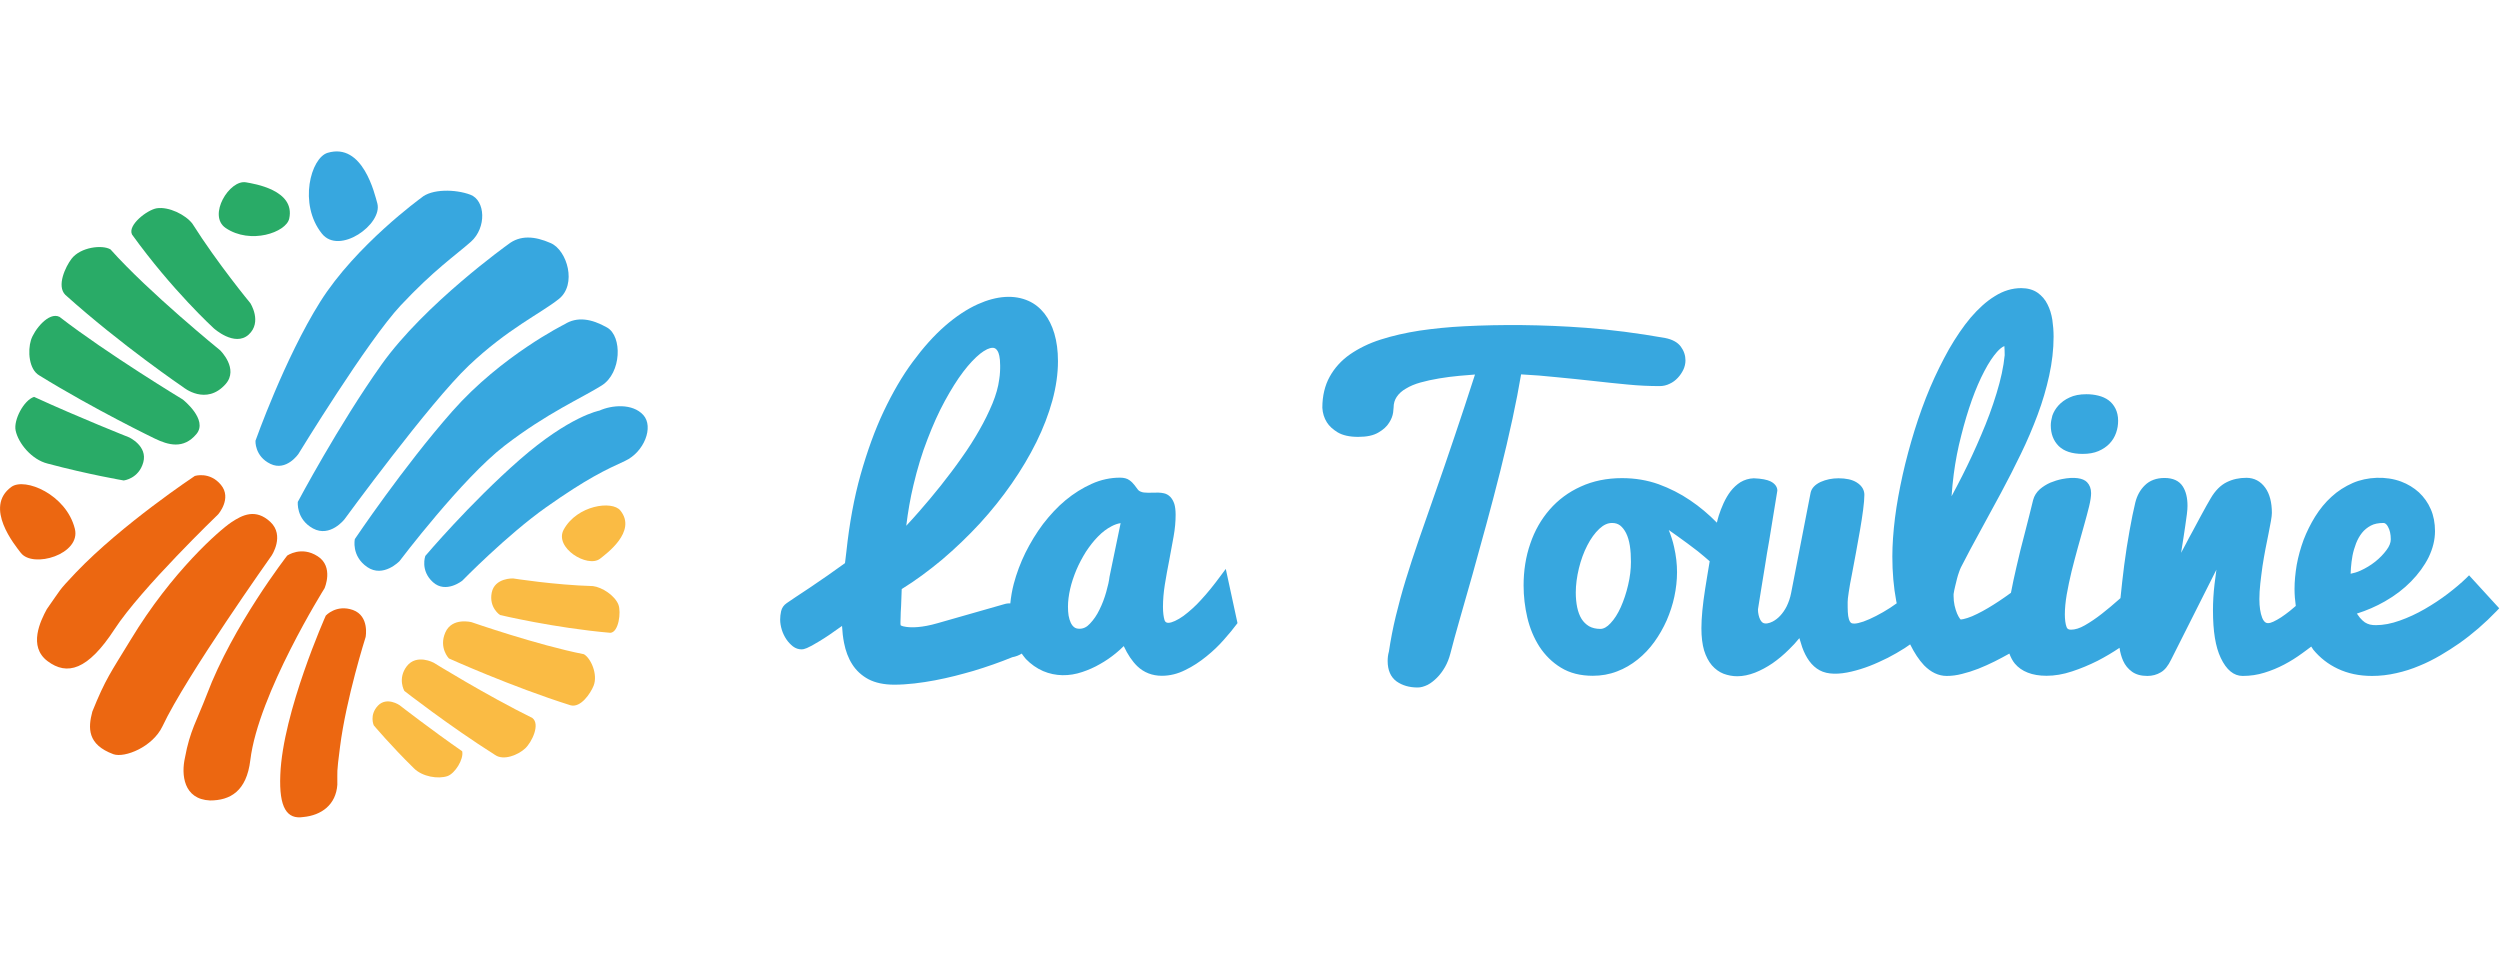<?xml version="1.0" encoding="UTF-8"?> <!-- Generator: Adobe Illustrator 24.2.1, SVG Export Plug-In . SVG Version: 6.00 Build 0) --> <svg xmlns="http://www.w3.org/2000/svg" xmlns:xlink="http://www.w3.org/1999/xlink" id="Calque_1" x="0px" y="0px" viewBox="0 0 160 62" style="enable-background:new 0 0 160 62;" xml:space="preserve"> <style type="text/css"> .st0{fill:#29AB67;} .st1{fill:#FABB44;} .st2{fill:#EC6711;} .st3{fill:#37A7DF;} </style> <g> <g> <g> <path class="st0" d="M8.26,27.99c0,0-3.16-1.25-6.08-2.59c-0.67,0.22-1.32,1.49-1.18,2.15c0.17,0.82,1.03,1.87,2.05,2.12 c2.62,0.7,4.87,1.08,4.87,1.08s0.96-0.11,1.25-1.16C9.46,28.54,8.26,27.99,8.26,27.99z"></path> <path class="st0" d="M11.7,25.57c0,0-4.84-2.93-7.89-5.29c-0.69-0.35-1.63,0.84-1.83,1.49c-0.21,0.68-0.14,1.87,0.54,2.26 c3.53,2.18,7.39,4.04,7.39,4.04c0.85,0.41,1.83,0.7,2.66-0.29C13.34,26.86,11.7,25.57,11.7,25.57z"></path> <path class="st0" d="M16.02,19.4c0,0-2.1-2.54-3.71-5.09c-0.44-0.57-1.51-1.1-2.28-0.98c-0.61,0.1-1.88,1.08-1.58,1.68 c2.57,3.57,5.23,6,5.23,6s1.33,1.21,2.23,0.41C16.8,20.61,16.02,19.4,16.02,19.4z"></path> <path class="st0" d="M7.07,15.96c-0.53-0.31-1.91-0.15-2.49,0.6c-0.39,0.51-0.97,1.74-0.4,2.31c3.57,3.21,7.56,5.92,7.56,5.92 s1.45,1.2,2.7-0.21c0.86-0.98-0.35-2.16-0.35-2.16S9.54,18.73,7.07,15.96z"></path> <path class="st0" d="M18.51,13.99c-0.19,0.88-2.48,1.68-4.07,0.6c-1.17-0.8,0.25-3.12,1.31-2.92 C16.25,11.76,18.91,12.16,18.51,13.99z"></path> </g> <g> <path class="st1" d="M25.57,45.13c0,0,2.02,1.57,4.01,2.95c0.11,0.51-0.46,1.42-0.94,1.59c-0.59,0.2-1.61,0.05-2.16-0.51 c-1.46-1.43-2.56-2.74-2.56-2.74s-0.3-0.66,0.27-1.26C24.76,44.57,25.57,45.13,25.57,45.13z"></path> <path class="st1" d="M27.75,42.41c0,0,3.38,2.09,6.32,3.54c0.52,0.4-0.03,1.55-0.46,1.95c-0.44,0.41-1.37,0.8-1.92,0.42 c-2.97-1.88-5.81-4.1-5.81-4.1s-0.46-0.78,0.16-1.59C26.67,41.83,27.75,42.41,27.75,42.41z"></path> <path class="st1" d="M32.84,37.02c0,0,2.65,0.42,5.11,0.49c0.58,0.07,1.4,0.6,1.63,1.19c0.18,0.47,0.02,1.77-0.52,1.8 C35.48,40.19,32,39.36,32,39.36s-0.72-0.47-0.53-1.43C31.66,36.97,32.84,37.02,32.84,37.02z"></path> <path class="st1" d="M37.37,41.87c0.44,0.25,0.91,1.29,0.62,2.02c-0.2,0.49-0.82,1.42-1.47,1.25c-3.78-1.19-7.79-3-7.79-3 s-0.66-0.68-0.23-1.66c0.43-0.99,1.68-0.66,1.68-0.66S34.38,41.28,37.37,41.87z"></path> <path class="st1" d="M39.7,32.67c-0.52-0.65-2.76-0.34-3.62,1.22c-0.64,1.16,1.52,2.48,2.32,1.87 C38.76,35.47,40.8,34.02,39.7,32.67z"></path> </g> <g> <path class="st2" d="M0.73,31.16c0.86-0.62,3.51,0.48,4.06,2.68c0.41,1.63-2.68,2.56-3.46,1.54C0.97,34.91-1.06,32.46,0.73,31.16 z"></path> <path class="st2" d="M11.84,48.48c-0.25,1.09-0.1,2.67,1.6,2.75c1.28,0,2.34-0.58,2.58-2.58c0.51-4.24,4.75-11,4.75-11 s0.61-1.38-0.44-2.05c-1.05-0.68-1.95-0.04-1.95-0.04s-3.48,4.47-5.15,8.91C12.6,46.11,12.15,46.78,11.84,48.48z"></path> <path class="st2" d="M19.41,52.29c1.16-0.11,2.09-0.78,2.18-2.07c0.01-0.95-0.06-0.63,0.17-2.41c0.39-3.1,1.64-7.04,1.64-7.04 s0.26-1.34-0.81-1.73c-1.07-0.38-1.74,0.36-1.74,0.36s-2.76,6.18-2.91,10.19C17.85,51.71,18.37,52.45,19.41,52.29z"></path> <path class="st2" d="M7.33,40.27c1.7-2.61,6.63-7.35,6.63-7.35s0.9-1.02,0.18-1.89c-0.72-0.87-1.67-0.57-1.67-0.57 s-4.66,3.09-7.62,6.19C3.67,37.9,3.97,37.61,3,38.98c-0.41,0.75-1.21,2.39,0.04,3.33S5.61,42.91,7.33,40.27z"></path> <path class="st2" d="M8.36,40.95c-1.27,2.09-1.6,2.48-2.45,4.59c-0.28,1.05-0.33,2.11,1.35,2.73c0.72,0.25,2.51-0.46,3.14-1.79 c1.5-3.2,6.98-10.92,6.98-10.92s0.86-1.28-0.08-2.16c-0.94-0.87-1.78-0.45-2.5,0.03S11.01,36.56,8.36,40.95z"></path> </g> <g> <path class="st3" d="M26.96,12.66c0,0-4.19,3.03-6.47,6.66s-4.14,8.89-4.14,8.89s-0.06,0.99,0.96,1.48 c1.02,0.49,1.79-0.64,1.79-0.64s4.42-7.24,6.55-9.51s3.47-3.17,4.49-4.07c1.01-0.9,0.93-2.65-0.04-3.01 C29.14,12.1,27.62,12.08,26.96,12.66z"></path> <path class="st3" d="M32.52,15.64c0,0-5.35,3.82-8.1,7.69s-5.36,8.79-5.36,8.79s-0.12,1.1,0.97,1.7c1.1,0.6,2.02-0.59,2.02-0.59 S27.5,25.77,30,23.4s4.59-3.33,5.76-4.26c1.18-0.93,0.54-3.12-0.51-3.58C34.21,15.1,33.28,15.04,32.52,15.64z"></path> <path class="st3" d="M36.12,20.76c0,0-4.03,2-7.17,5.56s-6.24,8.18-6.24,8.18s-0.24,1.08,0.79,1.79 c1.03,0.71,2.07-0.38,2.07-0.38s4-5.29,6.73-7.39s4.94-3.05,6.21-3.85c1.27-0.8,1.33-3.15,0.34-3.71 C37.86,20.4,36.94,20.24,36.12,20.76z"></path> <path class="st3" d="M38.36,26.28c0,0-1.9,0.34-5.1,3.14s-6.04,6.16-6.04,6.16s-0.34,0.93,0.49,1.68c0.83,0.75,1.88-0.1,1.88-0.1 s2.85-2.92,5.37-4.7c2.62-1.85,3.82-2.4,5.04-2.96c1.22-0.56,1.86-2.18,1.17-2.94C40.48,25.8,39.15,25.92,38.36,26.28z"></path> <path class="st3" d="M20.97,9.78c-1.08,0.32-1.88,3.28-0.37,5.17c1.11,1.4,3.9-0.6,3.55-1.93C23.98,12.42,23.23,9.11,20.97,9.78z "></path> </g> </g> <g> <path class="st3" d="M78.1,36.88c-0.42,0.57-0.83,1.08-1.24,1.52c-0.17,0.19-0.35,0.37-0.55,0.55c-0.19,0.17-0.38,0.33-0.57,0.47 c-0.18,0.13-0.37,0.24-0.54,0.32c-0.31,0.14-0.59,0.2-0.67-0.05c-0.06-0.2-0.1-0.48-0.1-0.85c0-0.45,0.04-0.93,0.12-1.43 c0.08-0.52,0.18-1.03,0.28-1.55c0.1-0.52,0.19-1.03,0.28-1.52c0.09-0.5,0.13-0.97,0.13-1.39c0-0.29-0.03-0.52-0.08-0.69 c-0.06-0.19-0.15-0.34-0.26-0.46c-0.12-0.12-0.26-0.2-0.41-0.23c-0.21-0.05-0.46-0.05-0.71-0.04c-0.2,0.01-0.38,0.01-0.57-0.01 c-0.08-0.01-0.16-0.03-0.24-0.07c-0.06-0.02-0.1-0.06-0.15-0.12l-0.21-0.28c-0.09-0.12-0.2-0.23-0.33-0.32 c-0.15-0.11-0.35-0.16-0.6-0.16c-0.61,0-1.23,0.13-1.82,0.4c-0.58,0.26-1.14,0.61-1.66,1.04c-0.52,0.43-1,0.95-1.44,1.52 c-0.43,0.57-0.81,1.2-1.13,1.84c-0.32,0.65-0.57,1.32-0.75,2c-0.11,0.42-0.18,0.84-0.22,1.25c-0.05,0-0.1-0.01-0.16,0 c-0.08,0.01-0.16,0.02-0.24,0.05l-4.24,1.21c-1.03,0.3-1.68,0.29-2.03,0.24c-0.16-0.02-0.25-0.05-0.34-0.09 c-0.01-0.03-0.02-0.06-0.02-0.1v-0.14c0-0.06,0-0.16,0.01-0.32c0-0.16,0.01-0.38,0.03-0.68c0.01-0.27,0.02-0.64,0.04-1.09 c0.89-0.55,1.75-1.19,2.58-1.88c0.86-0.73,1.67-1.51,2.42-2.32c0.74-0.81,1.43-1.67,2.04-2.55c0.61-0.88,1.14-1.77,1.58-2.66 c0.44-0.89,0.78-1.78,1.02-2.65c0.24-0.88,0.36-1.73,0.36-2.53c0-0.66-0.08-1.25-0.23-1.76c-0.15-0.51-0.37-0.94-0.64-1.29 c-0.28-0.35-0.61-0.62-1.01-0.8c-0.91-0.41-2.03-0.34-3.25,0.21c-0.69,0.31-1.4,0.78-2.1,1.39c-0.7,0.61-1.39,1.38-2.06,2.29 c-0.67,0.9-1.29,1.97-1.86,3.17c-0.57,1.2-1.06,2.57-1.48,4.05c-0.42,1.49-0.72,3.14-0.91,4.92l-0.09,0.75 c-0.37,0.26-0.74,0.53-1.11,0.79c-0.41,0.28-0.79,0.54-1.14,0.78l-0.92,0.61c-0.26,0.17-0.45,0.3-0.56,0.38 c-0.19,0.13-0.31,0.3-0.36,0.52c-0.04,0.18-0.06,0.36-0.06,0.53c0,0.22,0.04,0.44,0.11,0.67c0.07,0.22,0.17,0.42,0.29,0.6 c0.12,0.18,0.27,0.33,0.42,0.45c0.17,0.13,0.36,0.19,0.56,0.19c0.14,0,0.38-0.06,1.11-0.51c0.42-0.25,0.9-0.58,1.47-0.99 c0.02,0.38,0.06,0.74,0.13,1.09c0.1,0.51,0.27,0.97,0.52,1.36c0.25,0.4,0.61,0.73,1.04,0.96c0.44,0.23,0.99,0.35,1.66,0.35 c0.41,0,0.84-0.03,1.29-0.08c0.44-0.05,0.88-0.12,1.31-0.2c0.43-0.08,0.86-0.18,1.27-0.28c0.41-0.11,0.81-0.21,1.18-0.32 c0.86-0.26,1.72-0.56,2.5-0.88c0.22-0.04,0.43-0.12,0.6-0.23c0.09,0.12,0.17,0.24,0.27,0.35c0.32,0.33,0.69,0.59,1.1,0.77 c0.8,0.34,1.67,0.34,2.5,0.06c0.39-0.13,0.78-0.3,1.14-0.51c0.36-0.2,0.69-0.43,1.01-0.69c0.19-0.15,0.35-0.31,0.51-0.46 c0.25,0.54,0.54,0.97,0.87,1.29c0.42,0.4,0.95,0.61,1.57,0.61c0.5,0,1.01-0.12,1.5-0.37c0.48-0.23,0.93-0.53,1.35-0.87 c0.41-0.33,0.79-0.69,1.12-1.07c0.33-0.37,0.6-0.7,0.8-0.97l0.07-0.09l-0.75-3.47L78.1,36.88z M58.46,31.05 c0.25-1.06,0.55-2.05,0.9-2.94c0.34-0.89,0.71-1.72,1.11-2.45c0.4-0.73,0.79-1.36,1.18-1.87c0.38-0.5,0.75-0.89,1.09-1.16 c0.32-0.25,0.58-0.37,0.79-0.37c0.09,0,0.21,0.02,0.32,0.21c0.07,0.12,0.16,0.38,0.16,0.92c0,0.13,0,0.27-0.01,0.42 c-0.01,0.15-0.02,0.3-0.05,0.47c-0.06,0.48-0.21,1-0.43,1.54c-0.23,0.55-0.51,1.13-0.85,1.72c-0.33,0.58-0.71,1.18-1.14,1.78 c-0.42,0.6-0.87,1.19-1.32,1.76c-0.45,0.57-0.92,1.12-1.38,1.65c-0.28,0.32-0.56,0.63-0.83,0.92 C58.11,32.75,58.26,31.88,58.46,31.05z M71.01,36.91c-0.03,0.26-0.1,0.59-0.21,0.97c-0.11,0.39-0.25,0.77-0.43,1.13 c-0.17,0.36-0.38,0.66-0.62,0.91c-0.2,0.22-0.42,0.32-0.66,0.32c-0.14,0-0.25-0.03-0.33-0.09c-0.1-0.07-0.17-0.17-0.23-0.29 c-0.06-0.13-0.11-0.29-0.14-0.46c-0.03-0.18-0.04-0.38-0.04-0.58c0-0.35,0.05-0.73,0.14-1.13c0.09-0.4,0.23-0.81,0.4-1.22 c0.17-0.4,0.38-0.79,0.61-1.16c0.24-0.36,0.49-0.69,0.77-0.97c0.27-0.28,0.56-0.5,0.87-0.66c0.19-0.1,0.38-0.17,0.58-0.2 L71.01,36.91z"></path> <path class="st3" d="M101.96,24.38c0.76,0.09,1.5,0.16,2.21,0.23c0.71,0.07,1.4,0.1,2.05,0.1c0.22,0,0.44-0.05,0.64-0.15 c0.2-0.09,0.37-0.22,0.52-0.38c0.15-0.16,0.26-0.33,0.35-0.51c0.09-0.19,0.14-0.4,0.14-0.6c0-0.32-0.1-0.62-0.3-0.89 c-0.2-0.27-0.54-0.46-1.01-0.55c-1.75-0.31-3.45-0.53-5.06-0.65c-2.81-0.21-5.44-0.22-7.78-0.1c-1.02,0.05-1.98,0.15-2.87,0.28 c-0.9,0.14-1.73,0.33-2.48,0.57c-0.76,0.24-1.42,0.57-1.97,0.95c-0.56,0.39-0.99,0.87-1.3,1.43c-0.31,0.56-0.47,1.23-0.47,1.98 v0.01c0.02,0.35,0.12,0.66,0.29,0.93c0.15,0.24,0.38,0.45,0.69,0.64c0.32,0.19,0.76,0.29,1.31,0.29c0.56,0,0.98-0.09,1.3-0.28 c0.31-0.18,0.54-0.39,0.68-0.62c0.15-0.23,0.23-0.45,0.26-0.66c0.02-0.19,0.03-0.29,0.03-0.31c0-0.27,0.07-0.5,0.2-0.69 c0.14-0.21,0.34-0.39,0.59-0.53c0.26-0.16,0.57-0.29,0.93-0.39c0.36-0.1,0.76-0.19,1.19-0.26c0.42-0.07,0.86-0.13,1.32-0.17 c0.33-0.03,0.66-0.06,0.98-0.08c-0.47,1.46-0.91,2.79-1.32,4c-0.44,1.31-0.85,2.5-1.23,3.58c-0.38,1.09-0.73,2.08-1.04,2.98 c-0.31,0.91-0.6,1.77-0.84,2.57c-0.25,0.81-0.46,1.6-0.64,2.34c-0.18,0.74-0.33,1.52-0.44,2.26c-0.06,0.21-0.08,0.41-0.08,0.6 c0,0.59,0.19,1.03,0.57,1.31C89.75,43.87,90.2,44,90.73,44c0.2,0,0.41-0.06,0.64-0.17c0.21-0.11,0.41-0.27,0.6-0.46 c0.19-0.19,0.36-0.42,0.51-0.68c0.15-0.26,0.26-0.55,0.34-0.85c0.16-0.62,0.36-1.37,0.61-2.23c0.25-0.87,0.52-1.82,0.81-2.84 c0.29-1.03,0.58-2.1,0.89-3.23c0.31-1.13,0.6-2.26,0.89-3.4c0.28-1.11,0.54-2.24,0.78-3.34c0.22-1.01,0.4-1.96,0.55-2.84 c0.77,0.04,1.54,0.1,2.27,0.18C100.41,24.21,101.2,24.3,101.96,24.38z"></path> <path class="st3" d="M131.25,27.22c0,0.55,0.17,0.99,0.51,1.33c0.34,0.33,0.85,0.5,1.53,0.5c0.39,0,0.73-0.06,1.01-0.18 c0.28-0.12,0.52-0.28,0.71-0.48c0.19-0.2,0.33-0.43,0.42-0.69c0.09-0.25,0.13-0.51,0.13-0.77c0-0.3-0.06-0.56-0.17-0.78 c-0.11-0.22-0.26-0.4-0.45-0.54c-0.18-0.13-0.4-0.23-0.65-0.29c-0.24-0.06-0.49-0.09-0.76-0.09c-0.43,0-0.79,0.07-1.08,0.21 c-0.29,0.13-0.53,0.31-0.71,0.51c-0.18,0.2-0.31,0.42-0.39,0.65C131.29,26.82,131.25,27.03,131.25,27.22z"></path> <path class="st3" d="M158.02,36.82L157.84,37c-0.32,0.31-0.71,0.64-1.18,1c-0.46,0.35-0.96,0.68-1.48,0.98 c-0.52,0.3-1.06,0.55-1.6,0.74c-0.53,0.19-1.04,0.29-1.52,0.29c-0.14,0-0.27-0.01-0.39-0.04c-0.11-0.03-0.21-0.07-0.32-0.14 c-0.1-0.07-0.21-0.17-0.32-0.3c-0.06-0.08-0.12-0.16-0.19-0.26c0.63-0.2,1.23-0.46,1.79-0.78c0.65-0.37,1.21-0.8,1.68-1.28 c0.47-0.48,0.85-1,1.12-1.54c0.27-0.56,0.41-1.12,0.41-1.68c0-0.51-0.09-0.99-0.27-1.4c-0.18-0.42-0.44-0.78-0.76-1.08 c-0.32-0.29-0.71-0.53-1.14-0.69c-0.96-0.36-2.17-0.31-3.09,0.09c-0.5,0.22-0.96,0.51-1.36,0.88c-0.4,0.36-0.75,0.79-1.05,1.27 c-0.29,0.47-0.54,0.97-0.74,1.49c-0.19,0.52-0.34,1.05-0.44,1.6c-0.09,0.54-0.14,1.06-0.14,1.54c0,0.37,0.03,0.74,0.08,1.09 c-0.13,0.11-0.25,0.21-0.38,0.32c-0.19,0.15-0.38,0.29-0.56,0.41c-0.18,0.11-0.34,0.21-0.5,0.28c-0.13,0.06-0.24,0.09-0.33,0.09 c-0.07,0-0.24,0-0.38-0.34c-0.12-0.31-0.18-0.71-0.18-1.2c0-0.3,0.02-0.64,0.06-1c0.04-0.37,0.09-0.74,0.14-1.11 c0.06-0.38,0.12-0.74,0.19-1.1l0.2-1c0.06-0.31,0.11-0.57,0.15-0.79c0.04-0.23,0.06-0.4,0.06-0.51c0-0.67-0.14-1.22-0.42-1.61 c-0.3-0.42-0.71-0.64-1.21-0.64c-0.46,0-0.88,0.09-1.26,0.28c-0.39,0.19-0.74,0.54-1.03,1.04l-0.27,0.47 c-0.12,0.21-0.25,0.46-0.4,0.73c-0.14,0.27-0.3,0.56-0.46,0.86c-0.17,0.3-0.32,0.59-0.46,0.86l-0.3,0.56 c0.01-0.06,0.02-0.13,0.03-0.19c0.04-0.23,0.08-0.49,0.12-0.76c0.04-0.27,0.08-0.54,0.12-0.8c0.04-0.26,0.07-0.5,0.1-0.72 c0.03-0.23,0.04-0.41,0.04-0.54c0-0.51-0.1-0.93-0.31-1.25c-0.23-0.35-0.62-0.53-1.16-0.53c-0.52,0-0.95,0.16-1.26,0.47 c-0.3,0.29-0.5,0.66-0.61,1.1c-0.12,0.49-0.24,1.08-0.37,1.81c-0.13,0.7-0.24,1.44-0.34,2.19c-0.09,0.7-0.17,1.42-0.24,2.12 c-0.03,0.03-0.06,0.05-0.09,0.08c-0.36,0.32-0.73,0.63-1.1,0.92c-0.37,0.29-0.74,0.54-1.09,0.74c-0.33,0.19-0.63,0.28-0.89,0.28 c-0.18,0-0.24-0.07-0.28-0.17c-0.07-0.19-0.11-0.47-0.11-0.81c0-0.37,0.04-0.8,0.12-1.27c0.08-0.47,0.19-0.97,0.31-1.48 c0.13-0.51,0.26-1.02,0.4-1.52s0.28-0.99,0.4-1.43c0.13-0.45,0.23-0.85,0.32-1.2c0.09-0.37,0.13-0.66,0.13-0.86 c0-0.29-0.09-0.52-0.26-0.7c-0.26-0.27-0.83-0.35-1.6-0.2c-0.25,0.05-0.51,0.13-0.75,0.23c-0.25,0.11-0.47,0.25-0.67,0.42 c-0.21,0.19-0.36,0.42-0.43,0.69c-0.15,0.63-0.33,1.32-0.52,2.07c-0.2,0.75-0.39,1.51-0.56,2.27c-0.13,0.55-0.24,1.08-0.34,1.6 c-0.26,0.19-0.52,0.37-0.76,0.53c-0.23,0.15-0.46,0.3-0.7,0.44c-0.24,0.14-0.47,0.27-0.7,0.38c-0.22,0.11-0.43,0.2-0.62,0.26 c-0.18,0.06-0.34,0.09-0.43,0.1c0,0-0.02-0.01-0.06-0.06c-0.06-0.08-0.12-0.19-0.18-0.33c-0.06-0.15-0.12-0.33-0.16-0.52 c-0.04-0.19-0.06-0.38-0.06-0.58l0-0.14c0.02-0.16,0.06-0.33,0.1-0.5c0.04-0.17,0.08-0.34,0.12-0.49 c0.04-0.15,0.08-0.29,0.13-0.42c0.04-0.12,0.08-0.22,0.12-0.3c0.38-0.75,0.8-1.53,1.24-2.33c0.44-0.8,0.88-1.61,1.32-2.43 c0.44-0.82,0.87-1.66,1.27-2.49c0.41-0.84,0.77-1.69,1.08-2.52c0.31-0.83,0.56-1.68,0.74-2.51c0.18-0.83,0.28-1.67,0.28-2.48 c0-0.37-0.03-0.73-0.08-1.08c-0.06-0.37-0.16-0.7-0.31-0.99c-0.15-0.31-0.37-0.56-0.64-0.75c-0.28-0.19-0.63-0.29-1.04-0.29 c-0.58,0-1.15,0.17-1.7,0.52c-0.54,0.33-1.05,0.8-1.54,1.37c-0.48,0.57-0.94,1.25-1.38,2.01c-0.43,0.77-0.84,1.59-1.21,2.46 c-0.37,0.87-0.7,1.79-1,2.75c-0.29,0.94-0.55,1.9-0.76,2.84c-0.21,0.95-0.38,1.87-0.49,2.75c-0.11,0.89-0.17,1.72-0.17,2.48 c0,0.99,0.08,1.95,0.25,2.85c0.01,0.05,0.02,0.09,0.03,0.14c-0.14,0.1-0.28,0.2-0.42,0.29c-0.3,0.19-0.6,0.37-0.9,0.52 c-0.29,0.15-0.56,0.27-0.81,0.36c-0.24,0.08-0.44,0.13-0.59,0.13c-0.07,0-0.17-0.01-0.22-0.06c-0.05-0.05-0.09-0.12-0.12-0.22 c-0.04-0.13-0.06-0.28-0.07-0.46c-0.01-0.19-0.01-0.41-0.01-0.64c0-0.11,0.02-0.33,0.07-0.64c0.05-0.32,0.11-0.7,0.2-1.12 l0.26-1.39c0.09-0.5,0.18-0.98,0.26-1.45c0.08-0.47,0.15-0.91,0.2-1.3c0.05-0.4,0.08-0.72,0.08-0.96c0-0.23-0.09-0.55-0.5-0.8 c-0.29-0.18-0.68-0.26-1.16-0.26c-0.41,0-0.79,0.08-1.13,0.23c-0.37,0.17-0.59,0.41-0.65,0.69l-1.25,6.43 c-0.06,0.31-0.16,0.59-0.28,0.84c-0.12,0.24-0.27,0.45-0.42,0.61c-0.15,0.16-0.31,0.28-0.48,0.37c-0.24,0.12-0.48,0.17-0.64,0.07 c-0.06-0.05-0.11-0.1-0.15-0.18c-0.05-0.09-0.08-0.19-0.11-0.31c-0.03-0.12-0.04-0.25-0.04-0.36c0-0.03,0.02-0.15,0.06-0.38 c0.04-0.25,0.09-0.58,0.16-1l0.23-1.41c0.08-0.53,0.17-1.07,0.27-1.62l0.27-1.66c0.09-0.55,0.17-1.05,0.25-1.53 c0-0.17-0.08-0.41-0.43-0.59c-0.23-0.11-0.57-0.18-1.08-0.2c-0.31,0.01-0.6,0.1-0.85,0.25c-0.24,0.15-0.45,0.35-0.63,0.58 c-0.17,0.22-0.32,0.48-0.45,0.76c-0.12,0.27-0.23,0.54-0.31,0.8c-0.05,0.16-0.08,0.3-0.12,0.45c-0.53-0.54-1.1-1.02-1.71-1.43 c-0.63-0.43-1.31-0.77-2.02-1.03c-0.73-0.26-1.51-0.39-2.34-0.39c-0.97,0-1.86,0.18-2.64,0.54c-0.78,0.35-1.45,0.85-1.99,1.47 c-0.54,0.62-0.96,1.35-1.24,2.18c-0.29,0.83-0.43,1.73-0.43,2.68c0,0.69,0.08,1.38,0.24,2.06c0.16,0.68,0.42,1.3,0.77,1.85 c0.36,0.55,0.82,1.01,1.38,1.35c0.57,0.35,1.25,0.52,2.04,0.52c0.54,0,1.06-0.09,1.55-0.28c0.48-0.18,0.92-0.44,1.32-0.76 c0.4-0.32,0.76-0.7,1.07-1.13c0.31-0.43,0.57-0.89,0.79-1.38c0.21-0.49,0.38-1,0.49-1.52c0.11-0.52,0.17-1.05,0.17-1.56 c0-0.51-0.06-1.06-0.19-1.62c-0.08-0.37-0.2-0.73-0.34-1.08c0.18,0.12,0.37,0.26,0.58,0.41c0.42,0.3,0.84,0.61,1.28,0.95 c0.27,0.21,0.51,0.43,0.76,0.64c-0.11,0.63-0.2,1.22-0.29,1.77c-0.16,1.01-0.24,1.86-0.24,2.52c0,0.56,0.06,1.03,0.17,1.41 c0.12,0.39,0.29,0.71,0.5,0.96c0.22,0.25,0.47,0.43,0.75,0.54c0.27,0.1,0.57,0.16,0.87,0.16c0.37,0,0.75-0.08,1.14-0.23 c0.38-0.15,0.75-0.35,1.12-0.6c0.36-0.25,0.72-0.55,1.06-0.89c0.23-0.22,0.45-0.46,0.66-0.72c0.06,0.2,0.12,0.4,0.18,0.58 c0.12,0.34,0.27,0.63,0.45,0.88c0.19,0.26,0.41,0.46,0.67,0.6c0.51,0.28,1.24,0.27,2.04,0.08c0.38-0.09,0.77-0.21,1.16-0.36 c0.39-0.15,0.77-0.33,1.16-0.52c0.38-0.2,0.74-0.4,1.08-0.62c0.12-0.08,0.23-0.16,0.35-0.24c0.26,0.53,0.56,0.99,0.89,1.34 c0.44,0.45,0.93,0.68,1.45,0.68c0.31,0,0.64-0.04,0.98-0.13c0.33-0.08,0.68-0.19,1.04-0.33c0.35-0.14,0.71-0.3,1.05-0.47 c0.32-0.16,0.63-0.33,0.94-0.5c0.09,0.24,0.2,0.46,0.35,0.64c0.21,0.25,0.49,0.45,0.83,0.58c0.33,0.13,0.73,0.2,1.2,0.2 c0.51,0,1.06-0.09,1.63-0.28c0.55-0.18,1.1-0.41,1.64-0.68c0.5-0.26,0.97-0.54,1.4-0.83c0.04,0.3,0.12,0.58,0.23,0.83 c0.13,0.29,0.32,0.52,0.57,0.7c0.25,0.18,0.58,0.27,0.98,0.27c0.32,0,0.61-0.08,0.86-0.23c0.26-0.15,0.47-0.42,0.66-0.81l2.9-5.76 c-0.04,0.32-0.08,0.63-0.12,0.93c-0.07,0.59-0.1,1.15-0.1,1.67c0,1.34,0.16,2.34,0.5,3.05c0.36,0.76,0.83,1.15,1.4,1.15 c0.49,0,0.96-0.07,1.4-0.21c0.43-0.13,0.86-0.31,1.26-0.52c0.4-0.21,0.78-0.45,1.15-0.72c0.2-0.14,0.39-0.29,0.58-0.43 c0.05,0.06,0.08,0.14,0.13,0.2c0.42,0.51,0.95,0.93,1.57,1.22c0.63,0.3,1.36,0.46,2.19,0.46c0.52,0,1.04-0.06,1.56-0.18 c0.5-0.11,1-0.27,1.47-0.47c0.47-0.19,0.92-0.42,1.35-0.67c0.42-0.25,0.82-0.5,1.19-0.76c0.84-0.59,1.65-1.29,2.4-2.07l0.17-0.18 L158.02,36.82z M150.44,36.72c0-0.12,0.01-0.24,0.02-0.38c0.02-0.25,0.05-0.51,0.1-0.78c0.05-0.26,0.13-0.53,0.23-0.79 c0.1-0.25,0.22-0.47,0.38-0.67c0.15-0.19,0.34-0.34,0.56-0.46c0.22-0.12,0.5-0.17,0.81-0.17c0.04,0,0.16,0,0.29,0.24 c0.12,0.21,0.18,0.48,0.18,0.81c0,0.21-0.09,0.44-0.27,0.68c-0.2,0.27-0.44,0.52-0.73,0.75c-0.29,0.23-0.61,0.42-0.94,0.57 C150.85,36.62,150.64,36.68,150.44,36.72z M126.8,27.83c-0.37,0.88-0.78,1.76-1.2,2.59c-0.24,0.47-0.47,0.92-0.7,1.34 c0.03-0.47,0.08-0.94,0.14-1.42c0.11-0.84,0.27-1.67,0.48-2.47c0.2-0.8,0.43-1.57,0.68-2.27c0.25-0.7,0.52-1.32,0.8-1.85 c0.27-0.52,0.55-0.94,0.81-1.23c0.17-0.19,0.33-0.32,0.47-0.37c0.01,0.17,0.02,0.37,0.02,0.58c-0.07,0.74-0.25,1.56-0.52,2.44 C127.51,26.06,127.18,26.95,126.8,27.83z M104.38,35.96c0,0.47-0.06,0.97-0.18,1.48c-0.12,0.52-0.28,0.99-0.47,1.42 c-0.19,0.42-0.41,0.77-0.66,1.03c-0.22,0.24-0.44,0.36-0.65,0.36c-0.28,0-0.52-0.06-0.72-0.17c-0.2-0.12-0.36-0.28-0.48-0.47 c-0.13-0.21-0.22-0.46-0.28-0.74c-0.06-0.29-0.09-0.61-0.09-0.95c0-0.49,0.07-1.01,0.2-1.55c0.13-0.53,0.31-1.03,0.54-1.47 c0.22-0.43,0.48-0.79,0.77-1.06c0.27-0.25,0.53-0.37,0.81-0.37c0.21,0,0.37,0.05,0.52,0.16c0.15,0.12,0.28,0.29,0.38,0.49 c0.11,0.22,0.19,0.49,0.24,0.8C104.36,35.24,104.38,35.59,104.38,35.96z"></path> </g> </g> </svg> 